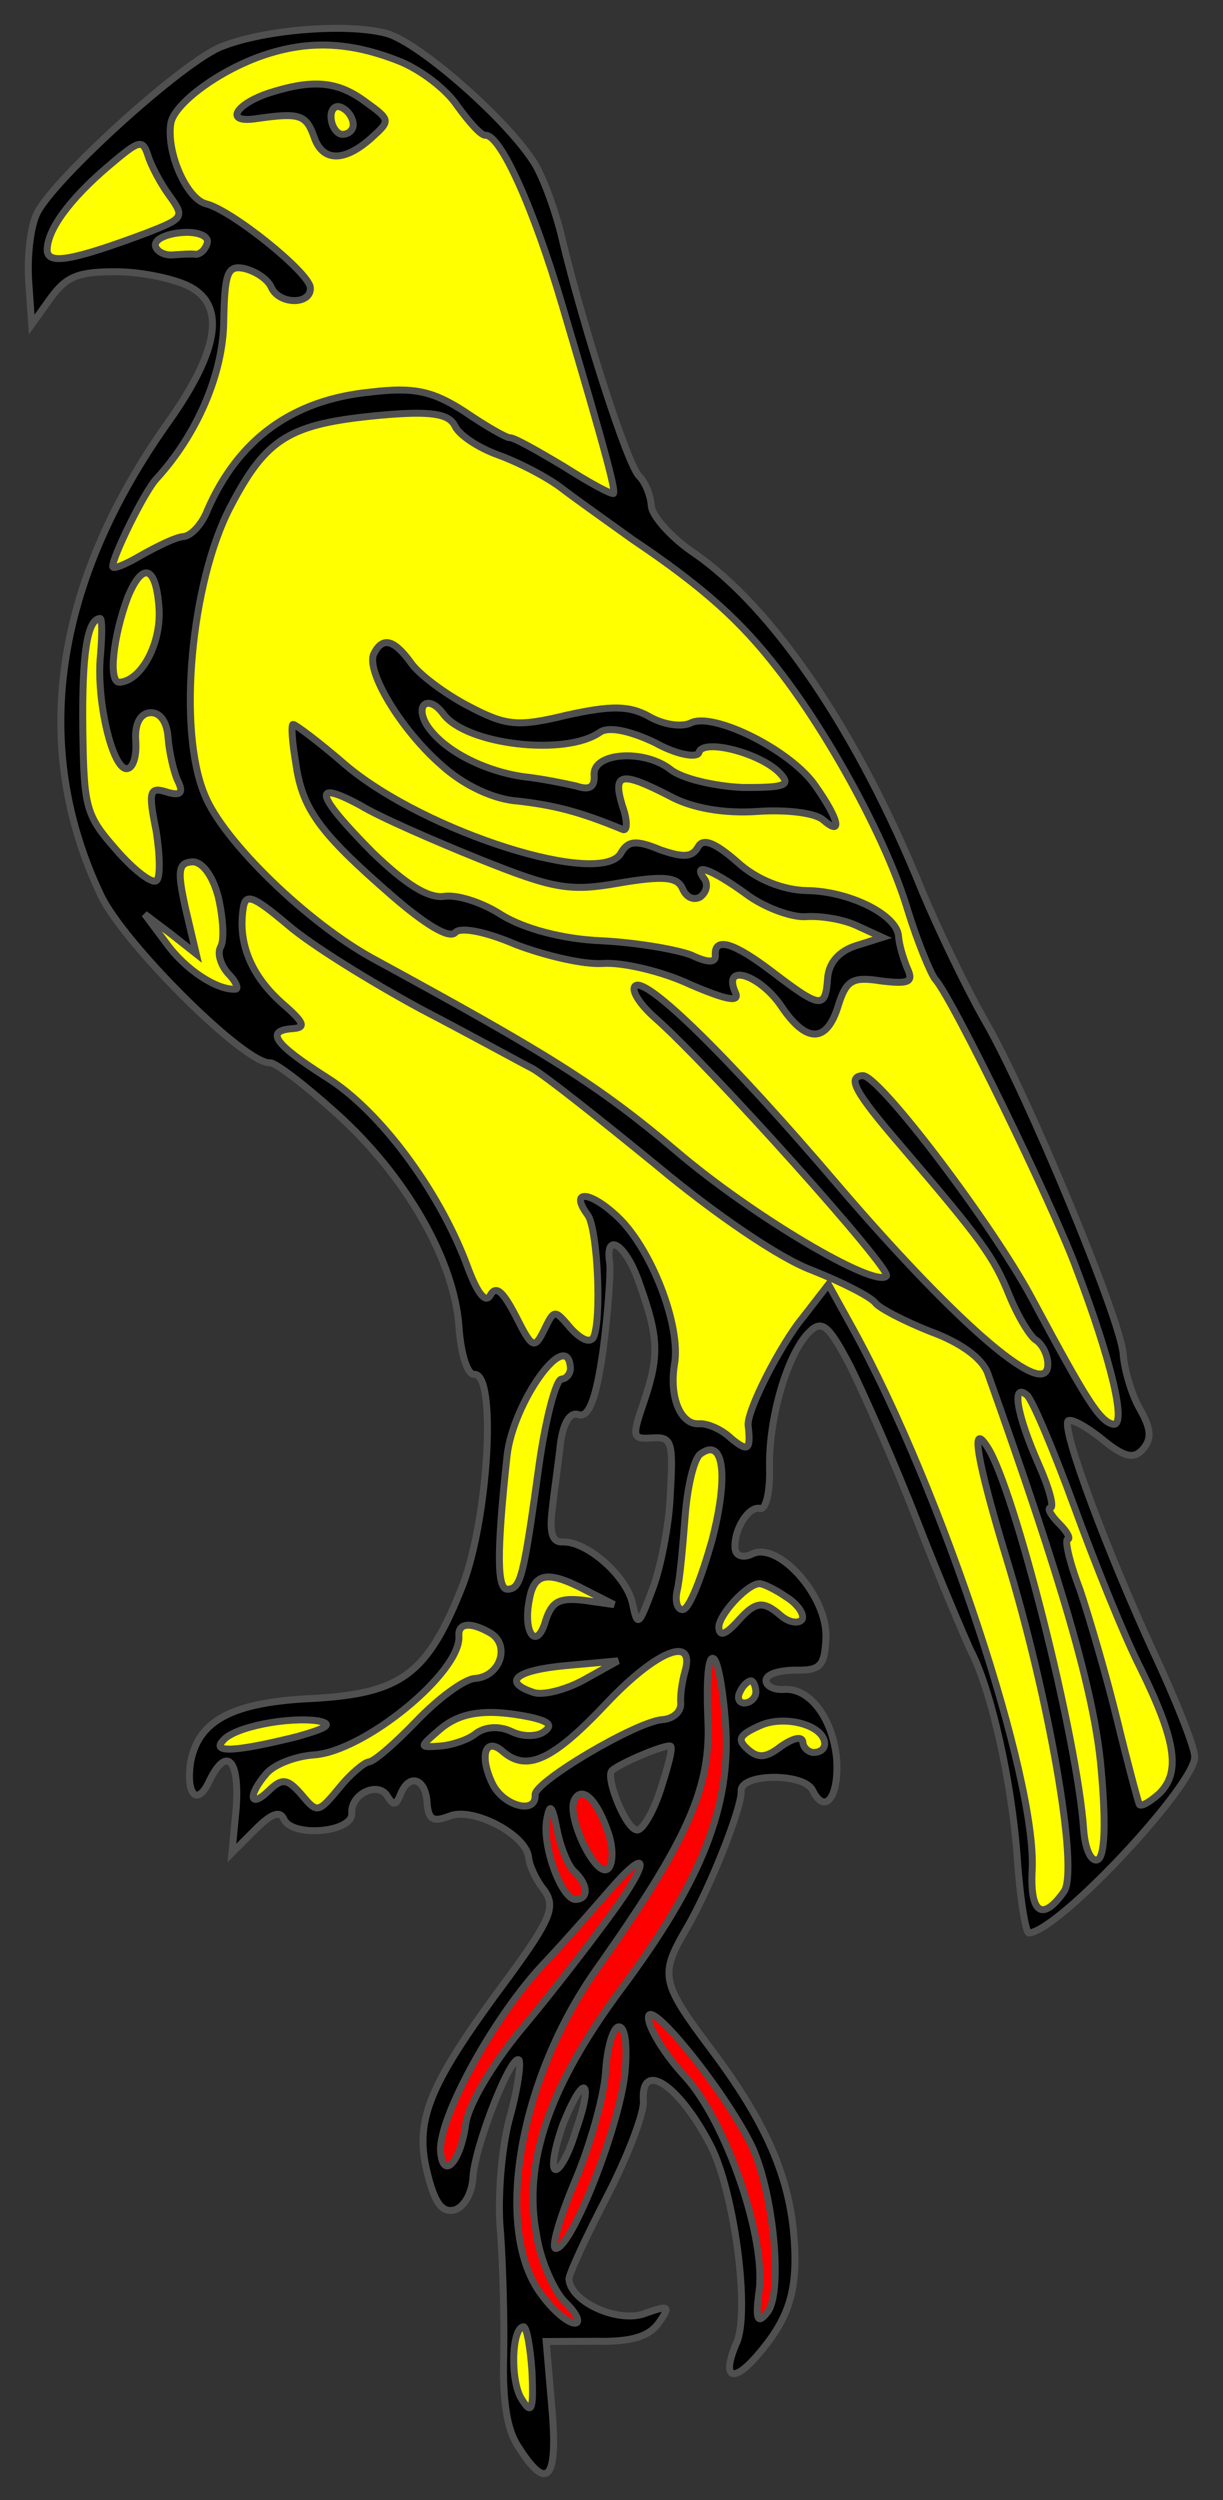<?xml version="1.0" encoding="utf-8"?>
<svg xmlns="http://www.w3.org/2000/svg" xmlns:dc="http://purl.org/dc/elements/1.1/"
     xmlns:xl="http://www.w3.org/1999/xlink"
     xmlns:xlink="http://www.w3.org/1999/xlink"
     version="1.1"
     viewBox="94.5 59.893 175.5 358.607"
     width="175.5"
     height="358.607"
     preserveAspectRatio="xMidYMid meet"
     zoomAndPan="magnify"
     contentScriptType="application/ecmascript"
     contentStyleType="text/css">
   <rect x="94.5" y="59.893" width="175.5" height="358.607" fill="#333333" stroke="none"/>
   <defs/>
   <g stroke-opacity="1" stroke-dasharray="none" stroke="#505050" fill="#ffff00"
      fill-opacity="1">
      <title>Falcon Jessed (1)</title>
      <g>
         <title>Layer 2</title>
         <g>
            <g id="outline-0">
               <path d="M 126.485 66.507 C 121.011 68.448 102.117 85.661 99.806 90.496 C 98.851 92.433 98.38 96.828 98.618 100.239 L 99.052 106.441 L 101.748 102.669 C 104.023 99.55 105.685 98.81 111.454 98.874 C 115.197 98.924 119.946 99.994 121.893 101.104 C 126.916 103.869 125.81 110.334 118.719 120.334 C 102.263 143.453 98.762 166.912 108.984 188.32 C 112.273 195.257 129.688 212.58 133.254 212.33 C 134.029 212.276 138.31 215.56 142.799 219.609 C 152.774 228.571 159.699 240.706 160.36 250.164 C 160.653 254.35 161.623 257.087 162.553 257.022 C 165.809 256.794 164.605 277.444 160.925 287.205 C 155.901 300.02 152.198 302.772 139.474 303.506 C 127.824 304.009 123.025 306.682 121.876 312.527 C 121.116 317.254 122.807 319.161 124.563 315.299 C 127.017 310.297 128.864 312.194 128.41 319.081 L 127.78 325.668 L 131.13 322.318 C 133.458 319.974 134.677 319.577 135.229 320.785 C 136.354 323.511 145.181 322.738 144.986 319.947 C 144.791 317.156 148.868 315.313 150.116 317.563 C 150.989 318.904 151.299 318.882 151.966 317.278 C 153.155 314.234 155.535 314.847 155.785 318.413 C 155.958 320.894 156.611 321.315 159.037 320.367 C 162.372 319.043 169.974 323.029 170.356 326.275 C 170.432 327.36 171.359 329.476 172.553 330.951 C 174.277 333.323 173.621 335.083 167.507 343.456 C 156.256 358.576 153.967 363.722 155.739 371.232 C 156.839 375.829 157.878 377.315 159.717 376.875 C 161.09 376.467 162.201 374.52 162.359 372.327 C 162.521 367.954 167.812 354.497 168.962 355.351 C 169.305 355.794 168.79 359.57 167.543 364.019 C 166.44 368.303 165.853 375.511 166.334 380.151 C 166.648 384.647 166.891 392.576 166.784 397.725 C 166.597 403.97 167.211 408.29 168.78 410.673 C 172.988 417.389 174.586 415.72 173.715 405.498 L 172.877 395.741 L 180.041 395.707 C 185.19 395.815 187.628 395.021 189.048 393.052 C 190.746 390.596 190.58 390.452 186.78 391.809 C 182.969 393.01 176.373 390.043 176.146 386.788 C 176.102 386.167 178.535 380.856 181.556 375.036 C 184.577 369.216 186.945 362.974 186.825 361.269 C 186.403 355.222 191.956 358.884 196.461 367.606 C 199.884 374.222 202.194 391.666 200.161 396.014 C 198.016 400.994 199.632 401.816 203.093 397.835 C 207.707 392.526 208.987 388.542 208.466 381.1 C 207.848 372.263 204.494 364.396 196.592 353.886 C 189.375 344.264 189.145 343.189 192.897 336.695 C 196.383 330.842 201.007 318.99 200.855 316.819 C 200.671 314.183 210.017 314.153 211.131 316.724 C 212.942 320.336 214.928 317.549 214.549 312.122 C 213.993 306.397 210.722 301.951 207.001 302.212 C 205.605 302.309 204.476 301.765 204.422 300.99 C 204.357 300.06 206.185 299.464 208.677 299.446 C 212.264 299.507 212.841 298.843 213.024 294.779 C 213.233 288.844 206.301 281.072 202.523 282.738 C 201.171 283.456 200.053 283.067 199.977 281.981 C 199.782 279.191 202.035 275.761 203.629 276.273 C 204.415 276.374 205.017 273.839 204.933 270.417 C 204.755 263.419 207.516 253.878 210.731 250.848 C 212.484 249.168 213.479 250.033 216.537 255.895 C 218.536 259.962 222.972 269.935 226.204 278.278 C 229.436 286.621 232.967 294.787 233.707 296.449 C 236.755 302.156 239.724 315.659 240.472 326.357 C 240.895 332.404 241.696 337.178 242.161 337.145 C 246.503 336.841 266.211 315.677 265.94 311.801 C 265.832 310.25 263.184 303.58 260.072 296.943 C 253.46 282.604 246.765 264.843 247.775 263.682 C 248.218 263.34 250.32 264.439 252.632 266.303 C 255.773 268.888 257.201 269.255 258.498 267.762 C 259.796 266.269 259.699 264.874 258.097 262.026 C 256.86 259.931 255.825 256.264 255.673 254.093 C 255.326 249.132 241.832 216.579 235.813 206.249 C 233.328 201.905 229.32 193.616 226.893 187.865 C 217.659 164.985 205.494 146.984 193.879 139.072 C 190.77 136.952 188.062 133.869 187.965 132.474 C 187.856 130.924 187.106 129.107 186.266 128.23 C 184.618 126.944 178.027 106.216 175.155 94.108 C 174.263 90.275 172.532 85.567 171.295 83.472 C 167.595 77.343 154.811 66.084 150.04 64.704 C 144.639 63.212 132.855 64.036 126.485 66.507 Z M 186.259 243.991 L 186.259 243.991 C 188.971 251.591 189.156 254.227 186.964 260.768 C 185.152 266.036 185.173 266.346 188.119 266.14 C 190.91 265.945 191.119 266.709 190.698 274.061 C 190.548 278.59 189.276 284.911 188.087 287.954 C 186.119 293.233 185.964 293.244 185.26 289.866 C 184.358 285.878 178.718 280.975 175.296 281.059 C 173.746 281.167 173.338 279.793 173.731 276.494 C 174.011 273.826 174.649 269.575 174.93 266.906 C 175.344 263.917 176.321 262.291 177.604 262.824 C 179.032 263.192 180.078 260.314 181.018 253.705 C 181.734 248.358 182.119 242.722 182.011 241.172 C 181.21 236.398 184.296 238.207 186.259 243.991 Z M 189.306 316.536 L 189.306 316.536 C 188.283 319.724 186.751 322.324 185.975 322.378 C 184.425 322.486 181.413 315.063 182.267 313.912 C 183.133 312.917 190.246 309.927 190.744 310.359 C 191.076 310.648 190.33 313.349 189.306 316.536 Z M 177.019 365.849 L 177.019 365.849 C 176.006 369.192 174.607 371.471 174.11 371.038 C 173.612 370.606 174.181 367.606 175.36 364.407 C 178.416 356.871 179.754 358.18 177.019 365.849 Z"
                     fill="black"/>
            </g>
            <g>
               <path d="M 151.717 68.638 C 154.761 69.827 158.544 72.679 160.112 75.062 C 161.836 77.434 163.528 79.341 164.148 79.298 C 166.318 79.146 171.119 89.872 175.207 103.764 C 181.729 125.743 182.819 130.185 182.541 130.672 C 182.242 130.849 179.166 129.194 175.416 126.808 C 171.676 124.577 168.269 122.634 167.649 122.677 C 167.183 122.71 164.263 121.044 161.154 118.925 C 156.585 115.972 153.895 115.381 147.715 116.125 C 136.419 117.227 128.715 122.907 124.281 133.032 C 123.492 135.113 121.895 136.783 120.81 136.858 C 119.724 136.934 117.164 138.204 114.915 139.452 C 112.521 140.866 110.704 141.616 110.671 141.151 C 110.584 139.91 115.216 130.394 116.957 128.559 C 122.747 122.234 126.503 113.558 126.603 106.072 C 126.735 99.052 127.124 97.934 129.493 98.392 C 131.076 98.748 132.868 99.87 133.42 101.077 C 134.535 103.648 139.208 103.633 139.034 101.152 C 138.882 98.982 127.657 89.951 124.015 89.115 C 121.314 88.369 118.367 81.876 119.005 77.625 C 119.43 74.791 125.948 69.972 132.34 67.812 C 138.733 65.651 144.668 65.859 151.717 68.638 Z"/>
            </g>
            <g>
               <path d="M 118.79 87.923 C 121.033 91.037 120.889 91.203 115.582 93.288 C 104.801 97.314 101.412 97.863 101.271 95.847 C 101.22 92.89 104.493 88.455 110.081 83.702 C 114.494 79.966 114.949 79.778 115.742 82.215 C 116.15 83.589 117.585 86.293 118.79 87.923 Z"/>
            </g>
            <g>
               <path d="M 124.25 94.708 C 124.005 95.659 123.273 96.334 122.653 96.377 C 122.022 96.266 120.471 96.374 119.231 96.461 C 117.991 96.547 116.851 95.848 116.797 95.073 C 116.732 94.143 118.549 93.392 120.72 93.241 C 122.89 93.089 124.495 93.756 124.25 94.708 Z"/>
            </g>
            <g>
               <path d="M 159.734 120.894 C 160.297 122.256 163.073 124.088 165.951 125.133 C 168.828 126.178 173.188 128.366 175.499 130.23 C 177.966 132.083 182.391 135.201 185.344 137.331 C 195.643 144.245 200.973 149.17 206.112 155.822 C 213.639 165.422 221.876 180.738 224.73 190.354 C 226.14 194.929 228.016 199.472 228.701 200.359 C 231.056 202.843 245.43 232.375 248.882 241.637 C 254.033 255.143 256.255 264.647 254.196 264.168 C 252.292 263.678 250.547 260.996 242.663 246.278 C 237.097 235.762 220.62 214.011 218.294 214.174 C 215.968 214.336 217.216 216.586 223.661 224.081 C 235.367 237.752 237.091 240.124 239.352 245.731 C 240.665 248.911 242.422 251.748 243.23 252.159 C 244.048 252.725 244.766 254.077 244.853 255.317 C 245.275 261.364 232.358 250.427 214.716 229.848 C 199.44 211.909 187.056 199.688 185.614 201.346 C 185.037 202.01 186.429 204.094 188.586 205.968 C 196.725 213.189 222.582 242.074 221.706 242.914 C 220.12 244.739 202.407 234.292 191.469 224.93 C 180.211 215.435 173.208 211.095 148.103 197.426 C 138.71 192.318 126.513 180.551 123.866 173.881 C 119.938 164.496 121.896 143.482 127.526 132.65 C 132.746 122.625 136.037 120.681 149.039 119.46 C 156.315 118.796 158.839 119.242 159.734 120.894 Z"/>
            </g>
            <g>
               <path d="M 117.317 147.074 C 117.675 152.19 114.777 157.534 111.676 157.751 C 109.971 157.87 110.745 151.117 112.846 145.517 C 114.98 140.382 116.894 141.027 117.317 147.074 Z"/>
            </g>
            <g>
               <path d="M 108.914 153.893 C 108.284 160.481 110.683 170.285 112.698 170.144 C 113.629 170.079 114.13 168.33 113.978 166.159 C 113.804 163.679 114.637 162.218 116.032 162.12 C 117.428 162.023 118.456 163.353 118.618 165.679 C 118.759 167.694 119.43 170.608 119.982 171.816 C 120.888 173.622 120.455 174.119 118.385 173.485 C 115.994 172.718 115.728 173.359 116.904 179.042 C 117.464 182.586 117.536 185.853 116.938 186.206 C 116.35 186.715 113.718 184.718 111.175 181.779 C 106.775 176.79 106.544 175.715 106.384 164.509 C 106.256 153.768 106.995 148.73 108.855 148.6 C 109.165 148.579 109.173 150.915 108.914 153.893 Z"/>
            </g>
            <g>
               <path d="M 125.826 188.545 C 126.497 191.458 126.725 194.714 126.17 195.688 C 125.615 196.661 126.199 198.334 127.216 199.51 C 128.388 200.674 128.774 201.738 128.309 201.77 C 125.673 201.954 121.104 199.002 118.342 195.144 L 115.247 190.998 L 119.03 193.85 L 122.658 196.712 L 121.106 190.121 C 119.963 184.904 120.031 183.653 122.046 183.512 C 123.442 183.414 124.978 185.332 125.826 188.545 Z"/>
            </g>
            <g>
               <path d="M 154.836 204.589 C 161.951 208.298 169.242 212.307 170.858 213.128 C 172.639 214.095 180.558 220.396 188.654 226.997 C 197.092 234.041 206.417 240.4 211.055 242.101 C 215.382 243.824 219.42 245.878 220.106 246.765 C 220.625 247.508 224.343 249.429 228.028 250.885 C 232.344 252.453 235.463 254.728 236.235 256.855 C 246.898 286.802 251.603 302.832 252.517 313.674 C 253.203 321.26 253.074 326.099 252.021 326.64 C 251.113 327.015 250.207 325.209 250.001 322.263 C 249.08 309.085 240.031 273.26 236.197 267.452 C 233.745 263.573 234.6 269.122 238.854 283.158 C 245.113 303.597 249.317 328.076 247.198 331.184 C 244.079 335.609 242.276 334.333 242.618 328.077 C 243.268 315.1 229.798 273.976 216.944 250.57 L 213.377 244.12 L 209.804 248.732 C 206.499 252.702 201.568 262.395 201.864 264.4 C 202.268 267.955 201.814 268.142 199.502 266.279 C 198.164 264.97 196.073 264.026 194.833 264.112 C 192.197 264.297 190.52 260.363 191.28 255.636 C 192.296 250.112 187.927 238.888 183.095 234.396 C 179.092 230.625 176.125 230.521 178.876 234.224 C 180.268 236.308 180.869 249.353 179.636 251.776 C 179.07 252.595 177.776 251.906 176.427 250.443 C 174.05 247.649 174.05 247.649 172.551 250.714 C 171.185 253.458 170.864 253.325 168.512 248.659 C 166.713 245.202 165.706 244.181 164.874 245.642 C 164.185 246.936 162.992 245.462 161.448 241.207 C 157.433 230.582 149.001 219.175 141.345 214.413 C 133.845 209.64 132.464 207.712 136.495 207.43 C 138.51 207.289 138.146 206.535 134.828 203.651 C 130.67 199.891 128.64 195.359 129.378 190.322 C 129.68 187.964 130.632 188.209 135.764 192.524 C 139.082 195.408 147.711 200.725 154.836 204.589 Z"/>
            </g>
            <g>
               <path d="M 176.352 256.057 C 176.406 256.832 175.84 257.651 175.065 257.705 C 174.29 257.759 172.809 263.315 171.869 269.925 C 169.596 286.443 169.218 287.716 167.357 287.846 C 165.807 287.954 165.749 282.661 167.264 268.689 C 168.128 260.994 175.94 250.165 176.352 256.057 Z"/>
            </g>
            <g>
               <path d="M 248.631 275.931 C 251.52 283.83 255.679 294.289 258.208 299.254 C 263.297 309.648 263.922 314.123 260.861 317.141 C 259.541 318.324 258.344 319.031 258.013 318.743 C 257.836 318.444 256.36 312.938 254.83 306.657 C 253.301 300.376 250.844 291.979 249.466 287.869 C 247.944 283.924 247.251 280.701 247.716 280.669 C 248.181 280.636 247.64 279.583 246.468 278.419 C 245.296 277.254 244.755 276.202 245.22 276.169 C 245.84 276.126 245.014 273.223 243.535 269.899 C 240.39 262.796 239.589 258.023 241.911 260.041 C 242.751 260.917 245.742 268.031 248.631 275.931 Z"/>
            </g>
            <g>
               <path d="M 196.634 280.969 C 195.132 286.215 193.42 290.697 192.489 290.762 C 191.714 290.817 191.317 289.598 191.674 288.015 C 192.042 286.587 192.481 281.727 192.808 277.497 C 193.125 273.113 194.094 269.15 194.981 268.464 C 198.384 265.889 199.096 271.604 196.634 280.969 Z"/>
            </g>
            <g>
               <path d="M 178.586 287.995 L 182.624 290.05 L 178.218 289.423 C 174.764 289.042 173.711 289.583 172.81 292.294 C 171.563 296.744 169.518 294.238 170.433 289.5 C 171.082 285.404 173.086 285.108 178.586 287.995 Z"/>
            </g>
            <g>
               <path d="M 207.319 288.946 C 209.112 290.067 209.995 291.564 209.573 292.216 C 208.997 292.88 207.569 292.512 206.573 291.647 C 203.919 289.34 202.845 289.571 200.105 292.723 C 198.508 294.392 197.744 294.602 197.657 293.361 C 197.538 291.656 201.586 287.166 203.447 287.036 C 203.912 287.003 205.682 287.814 207.319 288.946 Z"/>
            </g>
            <g>
               <path d="M 164.835 294.098 C 167.755 295.764 166.364 300.379 162.643 300.639 C 161.093 300.748 157.39 303.5 154.34 306.673 C 151.291 309.846 148.208 312.555 147.433 312.609 C 146.813 312.652 144.751 314.355 143.175 316.334 C 140.158 319.973 140.003 319.984 137.792 317.334 C 135.758 314.983 134.972 314.883 133.076 316.729 C 130.303 319.416 130.007 317.411 132.747 314.259 C 133.901 312.932 136.937 311.785 139.572 311.601 C 146.859 311.091 160.707 299.684 160.349 294.568 C 160.219 292.707 161.914 292.433 164.835 294.098 Z"/>
            </g>
            <g>
               <path d="M 192.797 299.621 C 192.419 300.894 192.095 302.942 192.182 304.183 C 192.268 305.423 191.093 306.44 189.543 306.548 C 185.822 306.809 171.159 315.468 171.289 317.329 C 171.495 320.274 166.569 318.905 165.09 315.581 C 163.258 311.658 164.159 308.947 166.647 311.11 C 170.131 314.138 173.898 312.316 181.584 304.145 C 188.694 296.637 194.3 294.375 192.797 299.621 Z"/>
            </g>
            <g>
               <path d="M 178.389 300.785 C 175.84 302.209 172.628 303.057 171.2 302.69 C 166.419 301.154 168.481 299.452 175.757 298.788 L 183.188 298.112 L 178.389 300.785 Z"/>
            </g>
            <g id="jessed-0">
               <path d="M 198.622 307.16 C 199.446 318.943 195.211 329.678 183.671 345.13 C 173.275 359.1 169.527 370.112 171.493 380.413 C 172.075 384.268 174.094 388.645 175.598 390.098 C 177.268 391.695 177.831 393.058 177.055 393.112 C 176.125 393.177 173.98 391.457 172.256 389.085 C 165.227 379.917 168.858 358.318 180.055 342.423 C 193.382 323.574 196.604 316.182 196.065 306.248 C 195.873 301.276 196.067 297.367 196.875 297.778 C 197.517 298.045 198.286 302.354 198.622 307.16 Z"
                     fill="#ff0000"/>
            </g>
            <g>
               <path d="M 137.207 308.962 C 128.478 311.13 124.757 311.39 126.498 309.555 C 128.073 307.575 135.915 306.092 140.167 306.729 C 142.38 307.198 141.483 307.728 137.207 308.962 Z"/>
            </g>
            <g>
               <path d="M 202.969 302.494 C 203.024 303.269 202.303 304.098 201.372 304.163 C 200.597 304.217 200.233 303.464 200.644 302.656 C 201.044 301.693 201.776 301.019 202.241 300.986 C 202.551 300.965 202.904 301.563 202.969 302.494 Z"/>
            </g>
            <g>
               <path d="M 170.508 306.166 C 173.198 306.757 173.862 307.333 172.675 308.195 C 171.644 309.046 169.463 309.043 167.847 308.221 C 166.077 307.41 164.061 307.551 162.731 308.579 C 161.7 309.43 159.263 310.224 157.712 310.332 C 154.611 310.549 154.611 310.549 157.55 308.007 C 160.488 305.464 164.187 304.894 170.508 306.166 Z"/>
            </g>
            <g>
               <path d="M 212.836 309.905 C 212.89 310.68 212.302 311.189 211.372 311.254 C 210.597 311.308 209.767 310.587 209.713 309.812 C 209.648 308.882 208.419 309.124 206.634 310.339 C 204.417 312.052 203.332 312.128 201.839 310.83 C 200.18 309.388 200.601 308.735 203.471 307.444 C 206.94 305.799 212.651 307.27 212.836 309.905 Z"/>
            </g>
            <g id="jessed-1">
               <path d="M 181.8 322.826 C 182.583 325.108 182.435 327.455 181.693 327.975 C 179.908 329.19 175.703 320.292 176.946 318.024 C 178.046 315.921 180.224 318.106 181.8 322.826 Z"
                     fill="#ff0000"/>
            </g>
            <g id="jessed-2">
               <path d="M 176.887 328.311 C 178.888 330.196 179.029 332.212 177.168 332.342 C 175.153 332.483 172.274 324.738 172.944 320.952 C 173.391 318.428 173.723 318.716 174.448 322.405 C 174.932 324.864 176.057 327.59 176.887 328.311 Z"
                     fill="#ff0000"/>
            </g>
            <g id="jessed-3">
               <path d="M 182.292 334.32 C 179.308 338.424 173.594 345.835 169.567 350.635 C 165.396 355.6 161.766 361.619 161.341 364.453 C 160.635 369.955 158.029 372.786 157.725 368.445 C 157.4 363.794 165.128 349.543 172.227 341.88 C 175.997 337.877 180.323 332.9 182.054 330.91 C 187.678 324.44 187.84 326.766 182.292 334.32 Z"
                     fill="#ff0000"/>
            </g>
            <g id="jessed-4">
               <path d="M 202.208 367.36 C 205.465 373.831 206.993 388.993 204.53 391.658 C 203.243 393.306 202.879 392.552 203.394 388.777 C 204.579 381.216 198.714 364.176 192.81 357.734 C 189.947 354.662 187.66 350.927 187.552 349.377 C 187.313 345.966 198.223 359.381 202.208 367.36 Z"
                     fill="#ff0000"/>
            </g>
            <g id="jessed-5">
               <path d="M 184.196 357.09 C 183.476 364.619 176.607 382.237 174.281 382.4 C 173.506 382.454 174.763 378.159 176.897 373.025 C 179.175 367.724 181.168 360.574 181.395 357.13 C 181.61 353.532 182.5 350.665 183.276 350.611 C 184.206 350.546 184.545 353.171 184.196 357.09 Z"
                     fill="#ff0000"/>
            </g>
            <g>
               <path d="M 170.844 400.09 C 171.068 405.527 170.812 406.324 169.41 404.085 C 167.675 401.558 167.908 393.751 169.613 393.632 C 170.079 393.6 170.595 396.524 170.844 400.09 Z"/>
            </g>
            <g id="outline-1">
               <path d="M 133.185 73.206 C 128.31 74.793 126.634 77.559 131.109 76.934 C 137.433 76.024 138.385 76.27 139.543 79.46 C 140.733 83.116 143.856 83.21 147.814 79.661 C 150.597 77.129 150.597 77.129 146.66 74.289 C 142.888 71.592 139.433 71.211 133.185 73.206 Z"
                     fill="black"/>
            </g>
            <g>
               <path d="M 145.182 77.664 C 145.236 78.439 144.659 79.103 143.729 79.168 C 142.954 79.222 142.103 78.191 142.005 76.795 C 141.918 75.555 142.65 74.881 143.458 75.292 C 144.421 75.692 145.117 76.734 145.182 77.664 Z"/>
            </g>
            <g id="outline-2">
               <path d="M 148.158 153.642 C 146.925 156.065 152.039 164.588 157.845 169.635 C 161.008 172.53 165.356 174.563 168.8 174.79 C 173.826 175.373 177.468 176.209 183.887 178.876 C 184.529 179.143 184.575 177.582 183.803 175.454 C 182.382 170.724 183.611 170.482 190.56 174.047 C 193.802 175.846 198.529 176.606 203.18 176.281 C 207.366 175.988 211.452 176.481 212.613 177.491 C 215.433 179.942 214.949 177.483 211.491 172.583 C 208.021 167.529 197.045 162.064 193.72 163.543 C 192.368 164.261 189.689 163.825 187.742 162.715 C 184.821 161.05 182.175 161.079 175.883 162.454 C 168.683 164.203 167.111 164.002 161.612 161.114 C 158.215 159.327 154.432 156.475 153.382 154.835 C 150.973 151.576 149.39 151.219 148.158 153.642 Z"
                     fill="black"/>
            </g>
            <g>
               <path d="M 158.111 162.294 C 161.382 166.739 175.675 168.389 180.574 164.93 C 181.761 164.068 184.761 164.637 188.467 166.403 C 191.709 168.202 194.543 168.627 194.799 167.83 C 195.279 165.771 203.525 167.843 206.378 170.76 C 208.058 172.512 207.305 172.876 201.07 172.845 C 197.007 172.661 192.413 171.581 190.765 170.294 C 186.971 167.287 179.529 167.807 179.757 171.063 C 179.876 172.769 179.133 173.288 177.219 172.643 C 175.636 172.286 172.315 171.584 169.647 171.303 C 163.823 170.464 158.003 167.443 155.728 163.863 C 153.96 160.871 156.044 159.478 158.111 162.294 Z"/>
            </g>
            <g id="outline-3">
               <path d="M 136.95 169.383 C 137.881 176.017 140.456 179.42 150.741 188.361 C 155.386 192.398 158.97 194.64 159.836 193.645 C 160.557 192.816 164.188 193.497 168.525 195.375 C 172.687 196.953 178.232 198.279 181.023 198.084 C 183.814 197.889 189.515 199.204 193.543 201.104 C 198.843 203.381 200.736 203.717 200.008 202.209 C 198.154 197.977 203.411 199.634 206.527 204.091 C 210.184 209.599 213.141 209.549 214.788 204.136 C 215.934 200.473 216.831 199.942 220.928 200.591 C 225.013 201.084 225.611 200.731 224.695 198.769 C 224.132 197.406 223.526 195.423 223.44 194.183 C 223.223 191.082 216.285 187.672 210.206 187.63 C 206.928 187.548 203.088 186.102 200.257 183.496 C 196.939 180.612 195.346 180.1 194.657 181.395 C 193.825 182.855 192.584 182.942 189.231 181.774 C 185.701 180.307 184.626 180.538 183.649 182.165 C 181.05 187.332 155.561 179.299 144.136 169.659 C 140.321 166.343 136.87 163.779 136.56 163.801 C 136.25 163.823 136.423 166.303 136.95 169.383 Z"
                     fill="black"/>
            </g>
            <g>
               <path d="M 163.306 183.12 C 173.886 187.365 176.255 187.823 183.333 186.549 C 189.646 185.484 191.683 185.654 192.423 187.316 C 192.985 188.679 194.103 189.068 195.001 188.538 C 195.888 187.852 196.122 186.745 195.603 186.003 C 193.713 183.486 196.59 184.531 201.513 188.082 C 204.145 190.079 208.14 191.514 210.156 191.373 C 212.327 191.221 215.637 191.769 217.573 192.724 L 221.114 194.346 L 217.303 195.547 C 214.866 196.341 213.424 198 213.265 200.192 C 212.949 204.576 212.329 204.62 205.582 199.483 C 199.819 195.056 196.952 194.166 197.148 196.956 C 197.223 198.042 195.972 197.973 193.715 196.885 C 191.634 196.096 185.955 195.09 180.796 194.828 C 175.171 194.598 169.769 193.106 166.516 191.153 C 163.74 189.321 160.076 188.175 158.227 188.46 C 155.912 188.778 152.648 186.669 147.971 182.167 C 139.756 173.86 139.128 171.567 146.254 175.431 C 149.02 177.108 156.733 180.463 163.306 183.12 Z"/>
            </g>
         </g>
      </g>
   </g>
</svg>